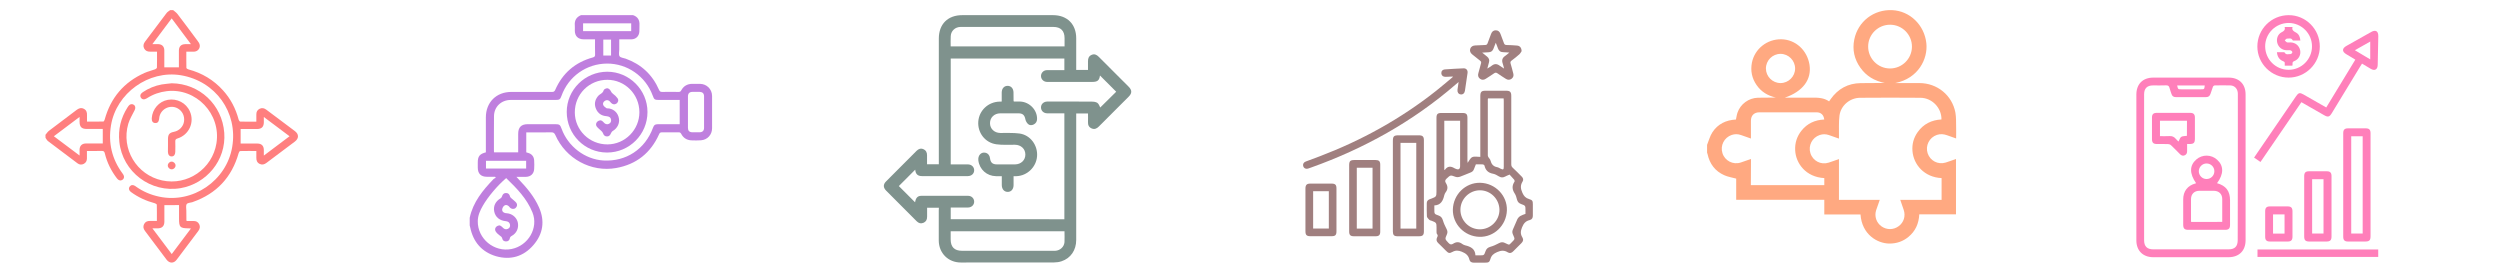 <svg width="495" height="55" viewBox="0 0 495 55" fill="none" xmlns="http://www.w3.org/2000/svg">
<g opacity="0.5">
<path d="M9 26.692C9.234 26.418 9.443 26.08 9.729 25.872C11.525 24.505 13.347 23.151 15.144 21.785C15.586 21.446 16.055 21.264 16.588 21.537C17.109 21.798 17.252 22.253 17.226 22.8C17.213 23.203 17.226 23.607 17.226 24.075C18.333 24.075 19.4 24.088 20.467 24.062C20.558 24.062 20.689 23.815 20.728 23.672C21.912 19.364 24.528 16.266 28.615 14.444C29.292 14.144 30.034 13.975 30.724 13.715C30.867 13.662 31.075 13.493 31.075 13.376C31.102 12.348 31.088 11.333 31.088 10.226C30.607 10.226 30.164 10.213 29.709 10.226C29.188 10.239 28.785 10.057 28.537 9.588C28.303 9.12 28.394 8.677 28.706 8.261C30.138 6.36 31.544 4.46 32.989 2.573C33.171 2.338 33.457 2.195 33.692 2C33.887 2 34.082 2 34.277 2C34.564 2.247 34.902 2.469 35.136 2.768C36.49 4.538 37.818 6.321 39.145 8.118C39.302 8.326 39.458 8.547 39.523 8.794C39.718 9.497 39.197 10.187 38.456 10.226C37.961 10.252 37.453 10.226 36.894 10.226C36.894 11.333 36.881 12.387 36.907 13.441C36.907 13.545 37.154 13.701 37.31 13.741C40.005 14.457 42.308 15.836 44.17 17.906C45.68 19.585 46.682 21.524 47.255 23.698C47.294 23.854 47.463 24.075 47.567 24.075C48.608 24.102 49.65 24.088 50.756 24.088C50.756 23.594 50.769 23.151 50.756 22.696C50.743 22.175 50.925 21.772 51.407 21.537C51.875 21.303 52.318 21.407 52.734 21.72C54.622 23.138 56.509 24.544 58.396 25.963C59.203 26.575 59.203 27.408 58.383 28.032C56.509 29.451 54.635 30.844 52.76 32.25C52.331 32.575 51.888 32.692 51.394 32.445C50.899 32.197 50.743 31.755 50.756 31.221C50.769 30.805 50.756 30.388 50.756 29.894C49.663 29.894 48.608 29.881 47.554 29.907C47.45 29.907 47.294 30.154 47.255 30.31C45.901 35.1 42.881 38.341 38.182 39.994C38.156 40.007 38.117 40.02 38.091 40.033C37.701 40.15 37.141 40.15 36.972 40.411C36.764 40.723 36.894 41.257 36.894 41.699C36.894 42.337 36.894 42.962 36.907 43.6C36.907 43.626 36.933 43.665 36.959 43.756C37.388 43.756 37.831 43.769 38.286 43.756C38.807 43.743 39.211 43.925 39.445 44.407C39.679 44.875 39.575 45.318 39.263 45.734C37.831 47.635 36.425 49.535 34.98 51.422C34.408 52.19 33.562 52.177 32.976 51.409C31.544 49.522 30.125 47.609 28.694 45.708C28.381 45.292 28.29 44.849 28.524 44.381C28.759 43.912 29.175 43.73 29.696 43.743C30.125 43.756 30.568 43.743 31.062 43.743C31.062 42.65 31.075 41.595 31.049 40.541C31.049 40.437 30.802 40.281 30.646 40.242C28.928 39.786 27.34 39.057 25.908 38.003C25.517 37.716 25.426 37.287 25.674 36.948C25.934 36.597 26.325 36.545 26.754 36.818C26.806 36.857 26.858 36.896 26.91 36.935C28.303 37.925 29.852 38.589 31.531 38.94C38.156 40.359 44.873 35.777 45.979 29.074C47.137 22.253 42.673 16.044 35.813 14.899C29.435 13.845 23.031 18.439 21.977 24.817C21.404 28.319 22.159 31.495 24.268 34.358C24.294 34.397 24.333 34.436 24.359 34.475C24.659 34.905 24.606 35.347 24.255 35.595C23.904 35.842 23.5 35.751 23.188 35.36C22.029 33.864 21.196 32.197 20.754 30.362C20.663 29.972 20.506 29.881 20.129 29.881C19.179 29.907 18.215 29.894 17.213 29.894C17.213 30.427 17.213 30.896 17.213 31.364C17.213 31.846 17.005 32.224 16.588 32.445C16.159 32.666 15.729 32.627 15.352 32.341C13.399 30.883 11.447 29.425 9.508 27.941C9.299 27.785 9.169 27.512 9.013 27.29C9 27.082 9 26.887 9 26.692ZM33.991 3.64C32.702 5.358 31.466 6.998 30.164 8.742C30.646 8.742 31.01 8.729 31.375 8.742C32.091 8.781 32.507 9.211 32.533 9.927C32.546 10.148 32.533 10.382 32.533 10.604C32.533 11.515 32.533 12.413 32.533 13.337C33.523 13.337 34.447 13.337 35.423 13.337C35.423 12.205 35.41 11.098 35.423 9.992C35.436 9.198 35.865 8.768 36.659 8.742C37.011 8.729 37.349 8.742 37.805 8.742C36.503 6.998 35.267 5.358 33.991 3.64ZM10.666 26.978C12.384 28.267 14.024 29.503 15.755 30.792C15.755 30.323 15.742 29.959 15.755 29.607C15.781 28.865 16.224 28.436 16.953 28.41C17.408 28.397 17.864 28.41 18.32 28.41C18.996 28.41 19.673 28.41 20.35 28.41C20.35 27.421 20.35 26.509 20.35 25.533C20.181 25.533 20.025 25.533 19.869 25.533C18.97 25.533 18.085 25.533 17.187 25.533C16.159 25.533 15.755 25.13 15.755 24.075C15.755 23.802 15.755 23.529 15.755 23.151C14.011 24.466 12.371 25.689 10.666 26.978ZM57.329 26.978C55.611 25.689 53.958 24.453 52.24 23.164C52.24 23.594 52.24 23.906 52.24 24.219C52.227 25.104 51.81 25.533 50.925 25.546C50.092 25.559 49.272 25.546 48.439 25.546C48.166 25.546 47.905 25.546 47.645 25.546C47.645 26.549 47.645 27.46 47.645 28.423C47.827 28.423 47.983 28.423 48.153 28.423C49.09 28.423 50.04 28.41 50.977 28.423C51.797 28.436 52.227 28.865 52.24 29.698C52.253 30.037 52.24 30.362 52.24 30.805C53.971 29.49 55.611 28.267 57.329 26.978ZM32.546 40.619C32.546 40.775 32.546 40.931 32.546 41.088C32.546 42.025 32.546 42.975 32.546 43.912C32.533 44.758 32.104 45.188 31.258 45.214C30.932 45.214 30.607 45.214 30.177 45.214C31.492 46.958 32.728 48.611 34.004 50.303C35.28 48.598 36.516 46.945 37.805 45.24C37.609 45.227 37.492 45.214 37.388 45.214C35.618 45.188 35.449 45.018 35.449 43.235C35.449 42.363 35.449 41.491 35.449 40.606C34.447 40.619 33.535 40.619 32.546 40.619Z" fill="#FF0000"/>
<path d="M34.004 16.487C39.497 16.552 43.987 20.704 44.404 26.301C44.807 31.807 40.812 36.376 35.787 37.248C29.878 38.276 24.255 34.059 23.63 28.084C23.37 25.624 23.916 23.372 25.231 21.29C25.296 21.186 25.374 21.069 25.452 20.964C25.739 20.6 26.129 20.509 26.481 20.743C26.819 20.964 26.871 21.368 26.676 21.784C26.233 22.683 25.687 23.555 25.4 24.505C23.943 29.49 27.04 34.631 32.104 35.725C37.102 36.818 42.035 33.447 42.855 28.371C43.792 22.565 38.833 17.359 33.015 18.049C31.622 18.218 30.334 18.66 29.149 19.416C29.123 19.428 29.097 19.442 29.071 19.468C28.576 19.767 28.16 19.728 27.913 19.363C27.665 18.986 27.782 18.582 28.264 18.257C29.409 17.489 30.672 16.968 32.026 16.721C32.676 16.617 33.34 16.565 34.004 16.487Z" fill="#FF0000"/>
<path d="M33.262 28.722C33.262 28.319 33.262 27.902 33.262 27.499C33.275 26.601 33.548 26.275 34.473 26.093C35.501 25.885 36.295 25.052 36.438 24.049C36.594 22.943 36.087 21.941 35.136 21.433C33.614 20.639 31.739 21.616 31.531 23.334C31.518 23.412 31.518 23.49 31.505 23.581C31.427 24.141 31.166 24.401 30.711 24.362C30.242 24.323 30.021 23.997 30.047 23.412C30.164 21.602 31.479 20.08 33.236 19.767C35.058 19.442 36.855 20.379 37.596 22.058C38.56 24.219 37.427 26.718 35.136 27.421C34.798 27.525 34.707 27.655 34.707 27.993C34.733 28.696 34.72 29.386 34.707 30.089C34.694 30.636 34.434 30.961 34.004 30.974C33.562 30.987 33.262 30.649 33.249 30.089C33.249 29.633 33.262 29.178 33.262 28.722Z" fill="#FF0000"/>
<path d="M33.965 32.002C34.382 31.989 34.759 32.354 34.759 32.77C34.759 33.174 34.421 33.512 34.017 33.525C33.588 33.538 33.223 33.187 33.223 32.77C33.223 32.367 33.562 32.015 33.965 32.002Z" fill="#FF0000"/>
<path d="M93 43.128C93.662 40.015 95.588 37.677 97.713 35.465C97.825 35.34 98.013 35.29 98.163 35.202C98.113 35.14 98.075 35.065 98.025 35.002C97.488 35.002 96.95 35.002 96.413 35.002C95.213 35.002 94.6 34.377 94.6 33.177C94.6 32.839 94.6 32.489 94.6 32.152C94.6 30.952 94.975 30.477 96.2 30.164C96.2 30.002 96.2 29.839 96.2 29.664C96.2 27.527 96.2 25.389 96.2 23.239C96.2 20.264 98.263 18.201 101.238 18.201C103.926 18.201 106.613 18.201 109.301 18.201C109.626 18.201 109.776 18.126 109.926 17.814C111.376 14.488 113.876 12.338 117.377 11.376C117.752 11.275 117.839 11.126 117.827 10.775C117.802 9.8 117.814 8.813 117.814 7.788C117.027 7.788 116.289 7.788 115.564 7.788C114.451 7.775 113.814 7.15 113.814 6.05C113.814 5.713 113.839 5.363 113.814 5.025C113.726 4.05 114.126 3.375 115.039 3C118.477 3 121.914 3 125.352 3C126.302 3.325 126.677 4.013 126.615 4.988C126.59 5.425 126.627 5.863 126.59 6.3C126.527 7.175 125.89 7.775 125.027 7.788C124.252 7.8 123.464 7.788 122.614 7.788C122.614 8.488 122.614 9.15 122.614 9.813C122.614 10.263 122.464 10.825 122.677 11.138C122.877 11.438 123.464 11.463 123.877 11.613C126.965 12.726 129.177 14.776 130.49 17.788C130.627 18.101 130.777 18.201 131.102 18.201C132.19 18.176 133.29 18.189 134.378 18.201C134.628 18.201 134.753 18.126 134.878 17.901C135.34 17.038 136.078 16.613 137.053 16.601C137.565 16.588 138.078 16.588 138.603 16.601C139.941 16.626 140.978 17.651 140.991 18.988C141.003 21.126 141.003 23.264 140.991 25.414C140.978 26.689 140.066 27.689 138.79 27.777C138.153 27.827 137.515 27.814 136.865 27.789C135.965 27.739 135.29 27.302 134.878 26.502C134.74 26.239 134.578 26.189 134.328 26.201C133.24 26.214 132.14 26.214 131.052 26.201C130.752 26.201 130.615 26.302 130.502 26.576C128.84 30.289 126.002 32.552 122.014 33.264C117.039 34.164 112.014 31.414 109.964 26.752C109.776 26.314 109.551 26.189 109.101 26.201C107.651 26.227 106.201 26.214 104.738 26.214C104.576 26.214 104.401 26.214 104.201 26.214C104.201 27.564 104.201 28.852 104.201 30.164C104.301 30.189 104.413 30.227 104.538 30.264C105.276 30.464 105.713 30.977 105.763 31.739C105.801 32.314 105.801 32.902 105.763 33.477C105.713 34.402 105.076 34.99 104.151 35.015C103.563 35.027 102.963 35.015 102.251 35.015C102.438 35.215 102.551 35.352 102.676 35.477C104.288 37.152 105.776 38.915 106.726 41.065C107.926 43.778 107.526 46.328 105.613 48.528C103.651 50.803 101.088 51.553 98.2 50.728C95.375 49.878 93.7 47.903 93.1 45.028C93.075 44.89 93.037 44.765 93 44.628C93 44.128 93 43.628 93 43.128ZM102.601 30.164C102.601 28.927 102.601 27.714 102.601 26.489C102.601 25.201 103.213 24.589 104.488 24.589C106.301 24.589 108.113 24.589 109.926 24.589C110.764 24.589 110.901 24.689 111.189 25.477C112.464 29.014 115.839 31.564 119.477 31.777C123.965 32.027 127.727 29.552 129.29 25.302C129.49 24.751 129.702 24.601 130.302 24.589C131.553 24.589 132.803 24.589 134.053 24.589C134.215 24.589 134.39 24.589 134.578 24.589C134.578 22.964 134.578 21.401 134.578 19.789C133.203 19.789 131.865 19.789 130.527 19.789C129.615 19.789 129.527 19.726 129.227 18.901C127.815 15.088 124.202 12.563 120.177 12.588C116.114 12.613 112.551 15.138 111.176 18.976C110.914 19.689 110.776 19.789 110.014 19.789C107.051 19.789 104.076 19.776 101.113 19.789C99.25 19.801 97.838 21.139 97.813 22.976C97.788 25.289 97.8 27.602 97.8 29.914C97.8 29.989 97.813 30.064 97.825 30.164C99.413 30.164 100.976 30.164 102.601 30.164ZM100.225 35.265C98.538 36.69 96.613 38.965 95.6 40.74C95.063 41.678 94.613 42.665 94.6 43.778C94.55 47.278 97.838 49.991 101.288 49.303C104.613 48.641 106.663 45.103 105.426 42.065C104.326 39.327 102.313 37.277 100.225 35.265ZM136.215 22.176C136.215 23.226 136.215 24.264 136.215 25.314C136.215 25.889 136.49 26.177 137.078 26.189C137.565 26.201 138.04 26.201 138.528 26.189C139.103 26.177 139.403 25.877 139.403 25.314C139.416 23.239 139.416 21.164 139.403 19.076C139.403 18.488 139.09 18.201 138.49 18.189C138.04 18.176 137.59 18.176 137.128 18.189C136.503 18.201 136.215 18.488 136.215 19.113C136.203 20.139 136.215 21.164 136.215 22.176ZM124.977 4.625C121.777 4.625 118.602 4.625 115.451 4.625C115.451 5.163 115.451 5.675 115.451 6.163C118.652 6.163 121.814 6.163 124.977 6.163C124.977 5.638 124.977 5.138 124.977 4.625ZM104.176 31.839C101.476 31.839 98.85 31.839 96.225 31.839C96.225 32.377 96.225 32.864 96.225 33.364C98.888 33.364 101.526 33.364 104.176 33.364C104.176 32.839 104.176 32.352 104.176 31.839ZM120.989 11.001C120.989 9.938 120.989 8.888 120.989 7.838C120.452 7.838 119.952 7.838 119.452 7.838C119.452 8.913 119.452 9.95 119.452 11.001C119.964 11.001 120.464 11.001 120.989 11.001Z" fill="#8000BE"/>
<path d="M128.202 22.176C128.202 26.614 124.627 30.202 120.202 30.202C115.764 30.202 112.214 26.627 112.214 22.164C112.214 17.776 115.814 14.213 120.239 14.201C124.602 14.201 128.202 17.801 128.202 22.176ZM126.602 22.201C126.59 18.664 123.752 15.801 120.252 15.801C116.652 15.801 113.801 18.664 113.814 22.264C113.826 25.777 116.727 28.614 120.289 28.589C123.764 28.577 126.615 25.689 126.602 22.201Z" fill="#8000BE"/>
<path d="M98.975 44.628C99.088 44.703 99.338 44.828 99.513 45.028C99.813 45.353 100.125 45.503 100.551 45.315C100.913 45.153 101.051 44.853 100.976 44.465C100.901 44.015 100.576 43.84 100.138 43.79C98.925 43.678 98.1 42.99 97.863 41.915C97.625 40.815 98.1 39.852 99.138 39.252C99.263 39.177 99.363 39.015 99.4 38.877C99.525 38.465 99.763 38.215 100.188 38.215C100.638 38.215 100.888 38.465 100.988 38.915C101.013 39.052 101.163 39.165 101.276 39.277C101.576 39.565 101.938 39.802 102.201 40.115C102.488 40.477 102.401 40.928 102.063 41.203C101.726 41.465 101.251 41.415 100.938 41.065C100.876 40.99 100.826 40.915 100.763 40.852C100.475 40.59 100.125 40.49 99.826 40.727C99.613 40.903 99.45 41.227 99.425 41.503C99.4 41.878 99.688 42.115 100.063 42.19C100.275 42.228 100.5 42.228 100.713 42.278C101.663 42.49 102.401 43.253 102.551 44.178C102.713 45.215 102.263 46.178 101.376 46.678C101.151 46.803 100.988 46.915 100.938 47.215C100.876 47.59 100.576 47.803 100.2 47.803C99.838 47.803 99.525 47.628 99.463 47.278C99.4 46.928 99.175 46.79 98.913 46.603C98.613 46.39 98.325 46.115 98.138 45.815C97.825 45.29 98.213 44.64 98.975 44.628Z" fill="#8000BE"/>
<path d="M118.989 23.826C119.089 23.889 119.327 23.989 119.477 24.177C119.764 24.527 120.102 24.714 120.539 24.527C120.889 24.377 121.052 24.077 120.989 23.689C120.927 23.264 120.639 23.052 120.064 23.002C119.089 22.927 118.377 22.439 118.002 21.539C117.639 20.676 117.764 19.851 118.339 19.114C118.464 18.951 118.614 18.801 118.777 18.701C119.114 18.489 119.414 18.301 119.539 17.851C119.589 17.664 120.039 17.451 120.277 17.476C120.514 17.501 120.827 17.776 120.927 18.014C121.039 18.264 121.164 18.426 121.389 18.589C121.727 18.826 122.039 19.126 122.277 19.464C122.539 19.826 122.389 20.301 122.027 20.526C121.689 20.751 121.264 20.676 120.977 20.351C120.864 20.226 120.764 20.076 120.627 19.976C120.339 19.776 120.039 19.789 119.752 19.976C119.452 20.176 119.314 20.489 119.439 20.789C119.552 21.039 119.814 21.239 120.052 21.401C120.189 21.489 120.414 21.451 120.602 21.476C121.652 21.664 122.377 22.414 122.552 23.477C122.714 24.427 122.227 25.402 121.339 25.927C121.164 26.027 121.027 26.239 120.952 26.427C120.802 26.802 120.552 27.039 120.152 27.014C119.752 27.002 119.514 26.764 119.389 26.364C119.339 26.202 119.189 26.052 119.064 25.927C118.752 25.614 118.352 25.352 118.114 24.989C117.814 24.477 118.252 23.814 118.989 23.826Z" fill="#8000BE"/>
<path d="M185.9 41.129C185.096 41.129 184.357 41.129 183.567 41.129C183.567 41.738 183.567 42.334 183.567 42.93C183.567 43.539 183.32 43.915 182.828 44.122C182.31 44.33 181.882 44.187 181.506 43.811C179.484 41.777 177.462 39.768 175.454 37.746C174.857 37.137 174.845 36.515 175.441 35.919C177.45 33.897 179.471 31.888 181.48 29.866C181.869 29.477 182.323 29.309 182.841 29.542C183.359 29.776 183.567 30.203 183.554 30.761C183.541 31.344 183.554 31.914 183.554 32.523C184.331 32.523 185.07 32.523 185.887 32.523C185.887 32.355 185.887 32.16 185.887 31.979C185.887 23.866 185.887 15.753 185.887 7.627C185.887 4.776 187.662 3 190.526 3C196.514 3 202.514 3 208.502 3C211.301 3 213.09 4.788 213.09 7.575C213.09 9.48 213.09 11.398 213.09 13.303C213.09 13.472 213.09 13.653 213.09 13.848C213.867 13.848 214.606 13.848 215.423 13.848C215.423 13.277 215.436 12.707 215.423 12.124C215.41 11.554 215.591 11.1 216.135 10.867C216.693 10.62 217.133 10.828 217.535 11.23C219.518 13.213 221.501 15.195 223.484 17.178C224.158 17.865 224.158 18.461 223.471 19.148C221.501 21.118 219.531 23.088 217.561 25.058C217.159 25.46 216.719 25.667 216.161 25.434C215.591 25.201 215.397 24.747 215.423 24.151C215.449 23.607 215.423 23.049 215.423 22.466C214.658 22.466 213.906 22.466 213.09 22.466C213.09 22.648 213.09 22.842 213.09 23.023C213.09 31.188 213.09 39.353 213.09 47.518C213.09 49.527 212.001 51.134 210.187 51.73C209.72 51.886 209.202 51.963 208.709 51.963C202.553 51.976 196.397 51.976 190.241 51.976C187.74 51.976 185.887 50.11 185.874 47.622C185.861 45.652 185.874 43.669 185.874 41.699C185.9 41.517 185.9 41.349 185.9 41.129ZM210.744 43.41C210.744 36.398 210.744 29.426 210.744 22.44C210.537 22.44 210.355 22.44 210.174 22.44C209.241 22.44 208.295 22.453 207.361 22.44C206.636 22.427 206.13 21.948 206.117 21.287C206.104 20.626 206.623 20.133 207.336 20.107C207.465 20.107 207.595 20.107 207.724 20.107C210.511 20.107 213.297 20.094 216.084 20.12C216.485 20.12 216.965 20.159 217.276 20.366C217.587 20.587 217.717 21.053 217.846 21.287C218.87 20.276 219.972 19.187 221.008 18.163C219.946 17.101 218.857 16.012 217.794 14.949C217.678 15.895 217.315 16.219 216.291 16.219C213.388 16.219 210.498 16.219 207.595 16.219C207.452 16.219 207.297 16.232 207.154 16.206C206.558 16.129 206.117 15.636 206.117 15.053C206.117 14.47 206.558 13.964 207.154 13.899C207.348 13.873 207.543 13.886 207.737 13.886C208.735 13.886 209.733 13.886 210.744 13.886C210.744 13.083 210.744 12.331 210.744 11.592C203.227 11.592 195.736 11.592 188.245 11.592C188.245 18.591 188.245 25.551 188.245 32.549C188.427 32.549 188.582 32.549 188.738 32.549C189.71 32.549 190.682 32.536 191.654 32.549C192.367 32.562 192.885 33.054 192.885 33.715C192.885 34.376 192.367 34.856 191.641 34.869C191.382 34.882 191.122 34.869 190.863 34.869C188.09 34.869 185.329 34.869 182.556 34.869C181.726 34.869 181.299 34.48 181.221 33.664C181.221 33.612 181.195 33.56 181.208 33.599C180.119 34.688 179.018 35.789 177.968 36.839C179.018 37.889 180.119 38.99 181.182 40.053C181.338 39.159 181.687 38.77 182.452 38.77C185.524 38.757 188.608 38.757 191.68 38.77C192.367 38.77 192.872 39.275 192.885 39.91C192.898 40.571 192.38 41.077 191.667 41.09C190.682 41.103 189.697 41.09 188.699 41.09C188.543 41.09 188.388 41.09 188.245 41.09C188.245 41.906 188.245 42.645 188.245 43.397C195.762 43.41 203.24 43.41 210.744 43.41ZM188.232 9.182C195.775 9.182 203.266 9.182 210.783 9.182C210.783 8.612 210.783 8.08 210.783 7.549C210.783 6.097 210.018 5.333 208.567 5.333C204.523 5.333 200.467 5.333 196.423 5.333C194.349 5.333 192.276 5.32 190.202 5.333C189.127 5.333 188.284 6.123 188.245 7.16C188.206 7.821 188.232 8.482 188.232 9.182ZM210.77 45.794C203.227 45.794 195.749 45.794 188.232 45.794C188.232 46.352 188.232 46.883 188.232 47.414C188.232 48.905 188.984 49.656 190.474 49.656C196.501 49.656 202.527 49.656 208.554 49.656C208.683 49.656 208.813 49.656 208.943 49.656C209.889 49.605 210.692 48.892 210.77 47.946C210.809 47.246 210.77 46.533 210.77 45.794Z" fill="#00251B"/>
<path d="M198.341 20.107C198.341 19.459 198.341 18.876 198.341 18.306C198.354 17.528 198.808 17.01 199.482 16.997C200.182 16.984 200.661 17.515 200.674 18.306C200.674 18.85 200.674 19.407 200.687 19.952C200.687 19.978 200.7 20.017 200.739 20.107C201.154 20.107 201.581 20.094 202.009 20.107C203.849 20.185 205.379 21.779 205.34 23.568C205.327 24.047 205.119 24.41 204.705 24.63C204.316 24.838 203.875 24.851 203.564 24.566C203.318 24.332 203.098 23.982 203.033 23.645C202.877 22.816 202.514 22.44 201.672 22.44C200.454 22.44 199.248 22.427 198.03 22.44C196.877 22.453 196.021 23.27 196.021 24.371C196.008 25.486 196.877 26.315 198.056 26.328C199.313 26.354 200.596 26.263 201.84 26.432C203.992 26.717 205.495 28.739 205.34 30.929C205.184 33.067 203.409 34.804 201.257 34.882C201.089 34.895 200.907 34.882 200.687 34.882C200.687 35.504 200.687 36.087 200.687 36.67C200.674 37.474 200.207 38.005 199.521 37.992C198.834 37.992 198.367 37.461 198.354 36.657C198.354 36.087 198.354 35.53 198.354 34.882C197.952 34.882 197.577 34.882 197.201 34.882C195.399 34.856 193.948 33.56 193.714 31.784C193.585 30.786 194.259 30.048 195.114 30.242C195.62 30.359 195.957 30.76 196.021 31.318C196.125 32.186 196.514 32.549 197.395 32.549C198.587 32.549 199.793 32.549 200.985 32.549C202.164 32.536 203.033 31.706 203.02 30.592C203.02 29.477 202.151 28.674 200.959 28.661C199.728 28.648 198.484 28.739 197.278 28.57C195.036 28.259 193.533 26.263 193.701 24.047C193.87 21.87 195.671 20.172 197.913 20.12C198.017 20.107 198.147 20.107 198.341 20.107Z" fill="#00251B"/>
<path d="M290.588 32.254C290.873 31.87 291.096 31.312 291.505 31.114C291.926 30.916 292.52 31.065 293.102 31.065C293.102 30.805 293.102 30.631 293.102 30.446C293.102 26.656 293.102 22.867 293.102 19.065C293.102 18.173 293.313 17.963 294.179 17.963C295.529 17.963 296.867 17.963 298.216 17.963C298.997 17.963 299.232 18.211 299.232 19.003C299.232 23.511 299.232 28.006 299.232 32.514C299.232 32.811 299.294 33.009 299.529 33.219C300.148 33.777 300.718 34.396 301.312 34.978C301.597 35.263 301.684 35.61 301.473 35.944C300.99 36.699 301.077 37.368 301.436 38.173C301.721 38.829 302.08 39.213 302.749 39.411C303.43 39.609 303.504 39.783 303.504 40.489C303.504 41.219 303.492 41.938 303.504 42.668C303.517 43.126 303.343 43.461 302.885 43.572C302.08 43.758 301.672 44.241 301.362 45.021C301.065 45.752 301.015 46.334 301.424 46.99C301.684 47.411 301.597 47.807 301.226 48.154C300.681 48.674 300.136 49.219 299.616 49.764C299.294 50.098 298.922 50.21 298.538 49.962C297.833 49.516 297.213 49.578 296.433 49.913C295.727 50.222 295.306 50.569 295.096 51.3C294.922 51.919 294.712 52.005 294.068 52.005C293.313 52.005 292.557 52.005 291.789 52.005C291.368 52.005 291.046 51.832 290.947 51.423C290.762 50.581 290.241 50.16 289.437 49.838C288.755 49.566 288.223 49.529 287.591 49.876C286.972 50.21 286.799 50.148 286.291 49.64C285.771 49.133 285.276 48.6 284.743 48.105C284.409 47.783 284.347 47.423 284.545 47.015C284.656 46.792 284.755 46.581 284.533 46.346C284.446 46.247 284.434 46.061 284.434 45.913C284.421 45.615 284.434 45.331 284.434 45.033C284.434 44.142 284.372 44.055 283.517 43.733C283.331 43.659 283.096 43.634 282.972 43.498C282.774 43.312 282.539 43.052 282.526 42.817C282.477 41.95 282.502 41.083 282.502 40.216C282.502 39.87 282.675 39.634 282.985 39.486C283.17 39.399 283.356 39.337 283.542 39.275C284.347 38.978 284.421 38.854 284.421 38C284.421 34.755 284.421 31.498 284.421 28.254C284.421 26.619 284.421 24.972 284.421 23.337C284.421 22.594 284.644 22.372 285.387 22.372C286.799 22.372 288.198 22.372 289.61 22.372C290.316 22.372 290.551 22.619 290.551 23.325C290.551 26.161 290.551 28.984 290.551 31.82C290.588 32.006 290.588 32.167 290.588 32.254ZM292.136 50.557C292.483 50.557 292.743 50.557 293.003 50.557C293.82 50.557 293.845 50.569 294.118 49.776C294.291 49.269 294.576 49.009 295.108 48.86C295.703 48.699 296.26 48.427 296.805 48.142C297.201 47.931 297.548 47.894 297.944 48.092C298.117 48.191 298.316 48.241 298.489 48.34C298.737 48.489 298.922 48.439 299.083 48.216C299.17 48.105 299.281 48.018 299.381 47.919C299.963 47.337 299.963 47.337 299.628 46.581C299.455 46.21 299.343 45.863 299.554 45.442C299.876 44.786 300.111 44.068 300.433 43.411C300.557 43.164 300.78 42.916 301.028 42.767C301.337 42.581 301.696 42.483 302.043 42.346C302.043 42.086 302.043 41.876 302.043 41.653C302.043 40.736 302.055 40.712 301.189 40.402C300.73 40.241 300.483 39.969 300.359 39.498C300.26 39.102 300.148 38.668 299.925 38.334C299.393 37.541 299.331 36.786 299.864 35.981C299.925 35.894 299.888 35.672 299.814 35.585C299.517 35.226 299.195 34.891 298.898 34.569C298.551 34.718 298.266 34.817 298.006 34.966C297.56 35.213 297.176 35.164 296.743 34.904C296.396 34.681 296 34.47 295.604 34.396C294.675 34.223 294.13 33.715 293.932 32.798C293.907 32.699 293.734 32.563 293.622 32.551C293.164 32.526 292.693 32.538 292.223 32.538C292.087 32.873 291.95 33.182 291.839 33.504C291.715 33.864 291.48 34.037 291.133 34.173C290.452 34.421 289.808 34.743 289.115 34.978C288.83 35.077 288.471 35.114 288.198 35.015C287.183 34.644 287.207 34.631 286.427 35.362C286.13 35.647 286.056 35.882 286.279 36.229C286.675 36.848 286.724 37.455 286.242 38.074C286.118 38.235 286.019 38.458 285.969 38.656C285.721 39.733 285.288 40.625 284 40.675C284 40.996 284 41.219 284 41.455C284 42.359 283.988 42.371 284.83 42.668C285.3 42.829 285.536 43.126 285.684 43.597C285.87 44.216 286.142 44.811 286.44 45.38C286.613 45.727 286.65 46.037 286.489 46.396C286.068 47.349 286.093 47.337 286.786 48.08C287.084 48.402 287.344 48.513 287.728 48.253C288.334 47.857 288.929 47.845 289.523 48.303C289.684 48.427 289.907 48.526 290.105 48.575C291.195 48.835 292.087 49.269 292.136 50.557ZM294.625 19.486C294.613 19.573 294.588 19.61 294.588 19.659C294.588 23.375 294.588 27.09 294.588 30.792C294.588 30.916 294.662 31.04 294.724 31.151C294.848 31.362 295.059 31.535 295.108 31.758C295.294 32.477 295.653 32.959 296.421 33.096C296.656 33.133 296.879 33.281 297.102 33.393C297.647 33.653 297.746 33.603 297.746 32.997C297.746 28.65 297.746 24.303 297.746 19.957C297.746 19.808 297.734 19.659 297.721 19.486C296.681 19.486 295.665 19.486 294.625 19.486ZM285.969 23.907C285.969 27.189 285.969 30.408 285.969 33.665C286.043 33.628 286.093 33.616 286.118 33.591C286.638 32.86 287.269 32.873 287.975 33.306C288.05 33.356 288.149 33.38 288.223 33.418C288.805 33.678 289.102 33.492 289.102 32.86C289.102 30.024 289.102 27.201 289.102 24.365C289.102 24.217 289.102 24.068 289.102 23.907C288.025 23.907 287.009 23.907 285.969 23.907Z" fill="#420000"/>
<path d="M275.79 36.774C275.79 33.814 275.79 30.867 275.79 27.907C275.79 26.991 275.988 26.793 276.904 26.793C278.254 26.793 279.592 26.793 280.941 26.793C281.672 26.793 281.932 27.04 281.932 27.758C281.932 33.777 281.932 39.795 281.932 45.814C281.932 46.544 281.684 46.78 280.954 46.78C279.542 46.78 278.143 46.78 276.731 46.78C276.025 46.78 275.79 46.544 275.79 45.826C275.79 42.804 275.79 39.783 275.79 36.774ZM277.301 28.291C277.301 33.963 277.301 39.597 277.301 45.257C278.353 45.257 279.381 45.257 280.421 45.257C280.421 39.585 280.421 33.95 280.421 28.291C279.381 28.291 278.366 28.291 277.301 28.291Z" fill="#420000"/>
<path d="M287.678 15.152C287.146 15.177 286.7 15.201 286.254 15.214C285.746 15.226 285.437 14.991 285.387 14.57C285.338 14.112 285.598 13.777 286.118 13.74C287.331 13.653 288.557 13.579 289.783 13.53C290.316 13.505 290.65 13.901 290.576 14.446C290.402 15.623 290.229 16.799 290.056 17.975C289.981 18.471 289.635 18.756 289.201 18.694C288.768 18.632 288.52 18.26 288.582 17.765C288.644 17.294 288.718 16.824 288.805 16.229C288.545 16.452 288.372 16.601 288.198 16.749C279.715 24.081 270.093 29.43 259.567 33.182C259.369 33.257 259.159 33.331 258.948 33.393C258.527 33.505 258.143 33.294 258.032 32.898C257.92 32.514 258.106 32.142 258.539 31.981C259.431 31.634 260.335 31.325 261.227 30.978C269.586 27.808 277.325 23.536 284.347 17.988C285.437 17.121 286.489 16.217 287.567 15.325C287.591 15.3 287.604 15.263 287.678 15.152Z" fill="#420000"/>
<path d="M267.134 39.226C267.134 37.059 267.134 34.891 267.134 32.724C267.134 31.895 267.357 31.684 268.186 31.684C269.573 31.684 270.973 31.684 272.36 31.684C273.028 31.684 273.288 31.932 273.288 32.613C273.288 37.021 273.288 41.43 273.288 45.851C273.288 46.532 273.041 46.78 272.36 46.78C270.935 46.78 269.511 46.78 268.087 46.78C267.381 46.78 267.134 46.532 267.134 45.826C267.121 43.622 267.134 41.43 267.134 39.226ZM271.765 45.269C271.765 41.207 271.765 37.207 271.765 33.207C270.7 33.207 269.685 33.207 268.644 33.207C268.644 37.244 268.644 41.244 268.644 45.269C269.697 45.269 270.713 45.269 271.765 45.269Z" fill="#420000"/>
<path d="M301.275 10.136C301.189 10.26 301.052 10.545 300.842 10.743C300.347 11.189 299.826 11.598 299.294 11.994C299.071 12.155 299.021 12.316 299.096 12.576C299.294 13.22 299.455 13.889 299.628 14.545C299.752 14.966 299.641 15.313 299.306 15.585C298.947 15.858 298.563 15.858 298.179 15.623C297.622 15.263 297.052 14.917 296.52 14.533C296.272 14.359 296.087 14.335 295.827 14.52C295.306 14.904 294.737 15.226 294.204 15.585C293.82 15.845 293.424 15.883 293.04 15.598C292.669 15.313 292.582 14.929 292.718 14.483C292.904 13.852 293.053 13.195 293.238 12.564C293.313 12.316 293.263 12.167 293.065 12.019C292.545 11.623 292.062 11.201 291.542 10.805C291.17 10.508 290.96 10.161 291.108 9.678C291.257 9.195 291.641 9.022 292.111 8.997C292.755 8.96 293.412 8.923 294.056 8.911C294.34 8.911 294.464 8.787 294.551 8.539C294.762 7.932 295.009 7.325 295.232 6.719C295.393 6.285 295.678 6 296.148 6C296.644 5.988 296.941 6.285 297.102 6.731C297.325 7.325 297.56 7.907 297.771 8.514C297.857 8.774 297.994 8.911 298.291 8.911C298.984 8.923 299.678 8.96 300.371 9.022C300.929 9.059 301.275 9.455 301.275 10.136ZM296.161 8.465C295.975 8.948 295.839 9.319 295.69 9.678C295.517 10.112 295.207 10.335 294.737 10.347C294.353 10.359 293.981 10.397 293.474 10.421C293.87 10.743 294.155 10.979 294.452 11.214C294.823 11.524 294.96 11.895 294.811 12.366C294.7 12.737 294.613 13.121 294.489 13.579C294.848 13.344 295.133 13.195 295.381 12.997C295.913 12.576 296.421 12.613 296.941 13.009C297.189 13.195 297.461 13.344 297.808 13.579C297.696 13.158 297.635 12.848 297.535 12.564C297.313 11.944 297.449 11.449 298.018 11.078C298.278 10.904 298.514 10.681 298.848 10.409C298.365 10.384 298.006 10.335 297.659 10.335C297.102 10.335 296.768 10.075 296.582 9.554C296.483 9.232 296.334 8.898 296.161 8.465Z" fill="#420000"/>
<path d="M264.62 41.566C264.62 42.978 264.62 44.377 264.62 45.789C264.62 46.532 264.397 46.767 263.666 46.767C262.255 46.767 260.855 46.767 259.443 46.767C258.713 46.767 258.478 46.52 258.478 45.789C258.478 42.978 258.478 40.154 258.478 37.343C258.478 36.613 258.738 36.352 259.443 36.352C260.855 36.352 262.255 36.352 263.666 36.352C264.372 36.352 264.62 36.6 264.62 37.294C264.632 38.73 264.62 40.154 264.62 41.566ZM260.001 37.863C260.001 40.352 260.001 42.804 260.001 45.256C261.053 45.256 262.081 45.256 263.109 45.256C263.109 42.78 263.109 40.328 263.109 37.863C262.056 37.863 261.053 37.863 260.001 37.863Z" fill="#420000"/>
<path d="M287.666 41.492C287.74 38.507 290.167 36.13 293.077 36.192C296.062 36.254 298.464 38.73 298.365 41.653C298.266 44.625 295.814 46.99 292.904 46.891C289.957 46.804 287.604 44.365 287.666 41.492ZM293.04 45.405C295.17 45.393 296.916 43.622 296.892 41.517C296.854 39.399 295.133 37.678 293.028 37.678C290.91 37.678 289.152 39.436 289.164 41.554C289.164 43.684 290.91 45.417 293.04 45.405Z" fill="#420000"/>
<path d="M338 28.688C338.347 27.853 338.565 26.941 339.053 26.196C340.132 24.539 341.764 23.768 343.716 23.665C343.819 23.203 343.87 22.74 344.024 22.304C344.602 20.595 346.259 19.388 348.083 19.349C349.252 19.323 350.421 19.349 351.616 19.311C350.036 18.964 348.739 18.193 347.814 16.857C346.876 15.508 346.568 14.018 346.876 12.413C347.428 9.664 349.882 7.724 352.708 7.776C355.508 7.827 357.82 9.921 358.283 12.824C358.732 15.74 356.985 18.103 353.401 19.336C355.264 19.336 357.049 19.349 358.822 19.336C359.991 19.323 361.134 19.362 362.162 20.069C362.277 19.901 362.367 19.773 362.457 19.645C363.909 17.589 365.887 16.497 368.405 16.459C369.997 16.433 371.577 16.459 373.183 16.421C371.166 16.035 369.522 15.072 368.34 13.389C367.146 11.706 366.735 9.831 367.146 7.814C367.878 4.243 371.012 1.841 374.647 2.008C378.141 2.162 381.019 4.924 381.417 8.546C381.751 11.655 379.837 15.534 375.251 16.446C376.857 16.446 378.449 16.446 380.055 16.446C383.575 16.459 386.529 18.861 387.171 22.304C387.338 23.228 387.287 24.192 387.313 25.13C387.338 25.862 387.313 26.607 387.313 27.416C386.696 27.198 386.105 27.005 385.54 26.787C384.872 26.543 384.204 26.478 383.51 26.709C381.995 27.223 381.185 28.842 381.674 30.345C382.175 31.848 383.742 32.657 385.257 32.181C385.925 31.976 386.58 31.719 387.287 31.475C387.287 35.136 387.287 38.758 387.287 42.432C384.872 42.432 382.457 42.432 380.017 42.432C379.927 44.269 379.259 45.772 377.859 46.915C376.767 47.814 375.495 48.238 374.069 48.225C371.77 48.199 368.661 46.491 368.379 42.458C366.015 42.458 363.639 42.458 361.211 42.458C361.211 41.481 361.211 40.557 361.211 39.555C358.257 39.555 355.354 39.555 352.464 39.555C349.574 39.555 346.696 39.555 343.767 39.555C343.767 38.103 343.767 36.69 343.767 35.367C342.933 35.136 342.11 35.02 341.391 34.686C339.593 33.89 338.501 32.438 338.09 30.486C338.077 30.396 338.026 30.306 338 30.229C338 29.715 338 29.201 338 28.688ZM372.194 39.568C371.937 40.3 371.693 40.955 371.475 41.623C371.089 42.83 371.526 44.102 372.541 44.821C373.581 45.553 374.93 45.541 375.958 44.77C376.947 44.038 377.332 42.792 376.947 41.597C376.728 40.929 376.497 40.287 376.253 39.58C377.666 39.58 379.015 39.58 380.363 39.58C381.712 39.58 383.048 39.58 384.435 39.58C384.435 38.822 384.435 38.116 384.435 37.41C384.435 36.69 384.435 35.971 384.435 35.264C380.993 35.097 378.886 32.593 378.668 29.908C378.552 28.534 378.912 27.262 379.708 26.144C380.852 24.539 382.47 23.755 384.41 23.652C384.448 21.366 382.547 19.375 380.248 19.362C376.266 19.323 372.284 19.336 368.302 19.362C366.272 19.375 364.474 20.891 364.217 22.894C364.05 24.192 364.14 25.515 364.114 26.838C364.114 27.018 364.114 27.21 364.114 27.442C363.395 27.185 362.753 26.966 362.098 26.735C361.494 26.53 360.903 26.53 360.299 26.735C358.809 27.236 357.987 28.829 358.462 30.332C358.938 31.848 360.53 32.695 362.059 32.207C362.727 32.002 363.382 31.745 364.114 31.488C364.114 34.211 364.114 36.883 364.114 39.568C366.812 39.568 369.458 39.568 372.194 39.568ZM346.67 36.652C351.552 36.652 356.356 36.652 361.211 36.652C361.211 36.408 361.211 36.189 361.211 35.971C361.211 35.74 361.211 35.496 361.211 35.264C357.525 35.059 355.572 32.323 355.444 29.767C355.367 28.315 355.791 27.005 356.69 25.875C357.833 24.436 359.374 23.742 361.198 23.665C361.108 22.779 360.569 22.252 359.721 22.239C358.796 22.227 357.859 22.239 356.934 22.239C354.082 22.239 351.218 22.239 348.366 22.239C347.313 22.239 346.683 22.869 346.683 23.909C346.683 24.552 346.683 25.194 346.683 25.836C346.683 26.35 346.683 26.877 346.683 27.429C345.977 27.185 345.335 26.966 344.705 26.735C344.089 26.517 343.485 26.517 342.868 26.722C341.378 27.236 340.569 28.829 341.044 30.319C341.52 31.835 343.125 32.67 344.654 32.181C345.322 31.963 345.977 31.719 346.696 31.475C346.67 33.235 346.67 34.93 346.67 36.652ZM369.895 9.201C369.882 11.578 371.809 13.543 374.185 13.556C376.587 13.582 378.552 11.642 378.565 9.253C378.578 6.877 376.651 4.911 374.275 4.898C371.873 4.873 369.895 6.812 369.895 9.201ZM352.541 16.446C354.121 16.446 355.431 15.149 355.431 13.569C355.431 11.989 354.146 10.679 352.566 10.666C350.961 10.653 349.651 11.963 349.651 13.569C349.663 15.149 350.961 16.446 352.541 16.446Z" fill="#FF5403"/>
<path d="M423 33.114C423 28.323 423 23.518 423 18.727C423 16.64 424.275 15.365 426.362 15.365C431.333 15.365 436.305 15.365 441.277 15.365C443.351 15.365 444.626 16.64 444.626 18.701C444.626 28.323 444.626 37.944 444.626 47.578C444.626 49.639 443.338 50.914 441.277 50.927C436.292 50.927 431.295 50.927 426.31 50.927C424.301 50.914 423 49.626 423 47.604C423 42.774 423 37.944 423 33.114ZM443.093 33.191C443.093 31.208 443.093 29.237 443.093 27.253C443.093 24.355 443.093 21.457 443.093 18.559C443.093 17.632 442.488 16.936 441.612 16.911C440.581 16.885 439.551 16.898 438.521 16.911C438.392 16.911 438.212 17.052 438.16 17.181C437.98 17.645 437.825 18.121 437.671 18.598C437.529 19.01 437.258 19.229 436.808 19.229C434.811 19.229 432.815 19.229 430.818 19.229C430.367 19.229 430.084 19.036 429.955 18.611C429.827 18.212 429.672 17.825 429.569 17.426C429.479 17.039 429.298 16.885 428.873 16.898C428.023 16.936 427.173 16.911 426.31 16.911C425.125 16.911 424.533 17.503 424.533 18.688C424.533 28.31 424.533 37.931 424.533 47.566C424.533 48.776 425.125 49.369 426.336 49.369C431.308 49.369 436.279 49.369 441.251 49.369C442.501 49.369 443.067 48.789 443.067 47.527C443.093 42.748 443.093 37.97 443.093 33.191ZM431.076 16.924C431.243 17.683 431.243 17.683 431.939 17.683C433.214 17.683 434.476 17.683 435.751 17.683C436.46 17.683 436.46 17.683 436.537 16.924C434.721 16.924 432.918 16.924 431.076 16.924Z" fill="#FF0075"/>
<path d="M460.597 21.277C462.529 18.109 464.423 14.992 466.355 11.81C465.749 11.45 465.17 11.102 464.577 10.741C463.689 10.213 463.702 9.595 464.59 9.092C466.226 8.165 467.875 7.251 469.51 6.323C470.373 5.834 470.914 6.156 470.902 7.16C470.876 9.054 470.837 10.96 470.786 12.854C470.76 13.781 470.193 14.09 469.407 13.626C468.841 13.291 468.274 12.957 467.682 12.596C467.566 12.789 467.463 12.944 467.359 13.098C465.466 16.202 463.586 19.306 461.692 22.411C461.229 23.171 460.945 23.248 460.159 22.797C458.678 21.947 457.197 21.11 455.677 20.234C452.972 24.175 450.293 28.104 447.575 32.071C447.15 31.787 446.751 31.504 446.313 31.208C446.416 31.04 446.506 30.899 446.609 30.757C449.276 26.854 451.955 22.952 454.621 19.049C455.098 18.353 455.368 18.289 456.102 18.714C457.596 19.564 459.078 20.401 460.597 21.277ZM469.304 11.759C469.304 10.522 469.304 9.414 469.304 8.229C468.287 8.796 467.308 9.35 466.265 9.943C467.282 10.548 468.235 11.127 469.304 11.759Z" fill="#FF0075"/>
<path d="M469.369 36.617C469.369 39.979 469.369 43.341 469.369 46.715C469.369 47.604 469.137 47.823 468.261 47.823C467.153 47.823 466.046 47.823 464.925 47.823C464.23 47.823 463.959 47.553 463.959 46.857C463.959 40.031 463.959 33.204 463.959 26.378C463.959 25.682 464.23 25.412 464.925 25.412C466.084 25.412 467.244 25.412 468.403 25.412C469.098 25.412 469.369 25.682 469.369 26.378C469.369 29.791 469.369 33.204 469.369 36.617ZM465.543 26.983C465.543 33.423 465.543 39.837 465.543 46.239C466.316 46.239 467.063 46.239 467.81 46.239C467.81 39.799 467.81 33.397 467.81 26.983C467.037 26.983 466.303 26.983 465.543 26.983Z" fill="#FF0075"/>
<path d="M453.153 3C456.54 2.987 459.322 5.769 459.322 9.183C459.335 12.57 456.54 15.365 453.153 15.365C449.739 15.365 446.957 12.596 446.957 9.208C446.957 5.782 449.714 3.013 453.153 3ZM457.777 9.183C457.777 6.632 455.703 4.546 453.14 4.546C450.589 4.546 448.49 6.632 448.503 9.183C448.516 11.746 450.576 13.819 453.14 13.819C455.69 13.832 457.777 11.733 457.777 9.183Z" fill="#FF0075"/>
<path d="M461.641 40.907C461.641 42.864 461.641 44.835 461.641 46.793C461.641 47.578 461.383 47.823 460.597 47.823C459.49 47.823 458.382 47.823 457.261 47.823C456.489 47.823 456.231 47.566 456.231 46.819C456.231 42.839 456.231 38.871 456.231 34.892C456.231 34.183 456.501 33.913 457.184 33.913C458.356 33.913 459.528 33.913 460.713 33.913C461.37 33.913 461.641 34.196 461.641 34.866C461.641 36.875 461.641 38.884 461.641 40.907ZM457.802 46.239C458.588 46.239 459.335 46.239 460.056 46.239C460.056 42.633 460.056 39.052 460.056 35.484C459.284 35.484 458.549 35.484 457.802 35.484C457.802 39.078 457.802 42.645 457.802 46.239Z" fill="#FF0075"/>
<path d="M470.889 49.395C470.889 49.897 470.889 50.373 470.889 50.876C462.929 50.876 454.969 50.876 446.983 50.876C446.983 50.386 446.983 49.91 446.983 49.395C454.956 49.395 462.916 49.395 470.889 49.395Z" fill="#FF0075"/>
<path d="M453.912 44.384C453.912 45.209 453.912 46.02 453.912 46.844C453.912 47.54 453.642 47.823 452.959 47.823C451.8 47.823 450.641 47.823 449.482 47.823C448.786 47.823 448.503 47.553 448.503 46.87C448.503 45.196 448.503 43.521 448.503 41.847C448.503 41.151 448.773 40.868 449.456 40.868C450.615 40.868 451.774 40.868 452.934 40.868C453.655 40.868 453.912 41.138 453.912 41.873C453.912 42.71 453.912 43.547 453.912 44.384ZM450.061 46.252C450.847 46.252 451.594 46.252 452.341 46.252C452.341 44.964 452.341 43.702 452.341 42.452C451.555 42.452 450.821 42.452 450.061 42.452C450.061 43.727 450.061 44.964 450.061 46.252Z" fill="#FF0075"/>
<path d="M438.972 36.27C440.749 36.772 441.548 37.828 441.548 39.657C441.548 41.28 441.548 42.903 441.548 44.539C441.548 45.234 441.277 45.505 440.594 45.505C438.147 45.505 435.7 45.505 433.253 45.505C432.544 45.505 432.274 45.234 432.274 44.5C432.274 42.826 432.274 41.151 432.274 39.477C432.274 37.867 433.15 36.733 434.708 36.321C434.747 36.308 434.785 36.283 434.824 36.27C433.485 34.351 433.51 32.766 434.863 31.581C436.061 30.538 437.838 30.564 438.997 31.633C440.324 32.831 440.324 34.454 438.972 36.27ZM440.002 43.934C440.002 42.388 440.002 40.894 440.002 39.4C440.002 38.421 439.345 37.79 438.353 37.777C437.387 37.777 436.421 37.764 435.455 37.777C434.463 37.79 433.832 38.421 433.819 39.413C433.807 40.816 433.819 42.208 433.819 43.611C433.819 43.715 433.845 43.83 433.845 43.946C435.906 43.934 437.928 43.934 440.002 43.934ZM436.898 32.367C436.061 32.367 435.365 33.063 435.365 33.9C435.365 34.75 436.048 35.445 436.885 35.445C437.748 35.458 438.456 34.75 438.443 33.887C438.443 33.05 437.748 32.367 436.898 32.367Z" fill="#FF0075"/>
<path d="M433.047 28.503C433.047 29.018 433.047 29.482 433.047 29.945C433.047 30.319 432.918 30.602 432.557 30.757C432.197 30.912 431.9 30.783 431.643 30.525C431.05 29.933 430.471 29.327 429.865 28.761C429.724 28.619 429.479 28.529 429.286 28.529C428.551 28.503 427.804 28.516 427.07 28.516C426.375 28.516 426.091 28.245 426.091 27.563C426.091 26.133 426.091 24.703 426.091 23.274C426.091 22.617 426.375 22.346 427.044 22.346C429.247 22.346 431.449 22.346 433.652 22.346C434.309 22.346 434.592 22.63 434.592 23.286C434.592 24.665 434.592 26.056 434.592 27.434C434.592 28.284 434.36 28.516 433.51 28.516C433.382 28.503 433.253 28.503 433.047 28.503ZM433.021 23.905C431.205 23.905 429.44 23.905 427.676 23.905C427.676 24.935 427.676 25.94 427.676 26.957C428.32 26.957 428.938 26.983 429.543 26.944C430.071 26.906 430.471 27.086 430.805 27.485C430.986 27.704 431.218 27.898 431.346 28.026C431.54 27.679 431.63 27.266 431.887 27.099C432.184 26.919 432.622 26.957 433.008 26.893C433.021 25.914 433.021 24.922 433.021 23.905Z" fill="#FF0075"/>
<path d="M452.354 5.344C452.895 5.344 453.372 5.344 453.925 5.344C453.732 5.975 454.144 6.194 454.621 6.452C455.188 6.761 455.419 7.341 455.471 8.023C454.994 8.023 454.569 8.023 454.131 8.023C454.067 8.023 453.964 8.023 453.951 7.985C453.694 7.431 453.204 7.663 452.805 7.65C452.663 7.65 452.521 7.882 452.38 7.998C452.521 8.126 452.65 8.32 452.831 8.384C453.037 8.448 453.281 8.397 453.5 8.397C454.479 8.41 455.239 9.028 455.432 9.968C455.613 10.844 455.136 11.784 454.247 12.106C453.719 12.3 454.028 12.699 453.874 13.008C453.41 13.008 452.921 13.008 452.38 13.008C452.38 12.866 452.367 12.725 452.38 12.583C452.405 12.338 452.328 12.222 452.083 12.132C451.311 11.823 450.911 11.23 450.834 10.342C451.298 10.342 451.749 10.342 452.187 10.342C452.251 10.342 452.341 10.355 452.354 10.393C452.637 10.947 453.153 10.677 453.565 10.702C453.681 10.702 453.887 10.458 453.887 10.329C453.887 10.2 453.681 10.007 453.539 9.968C453.256 9.904 452.959 9.955 452.676 9.942C451.813 9.904 451.117 9.324 450.899 8.487C450.692 7.688 450.989 6.787 451.736 6.4C452.187 6.169 452.534 5.95 452.354 5.344Z" fill="#FF0075"/>
</g>
</svg>

